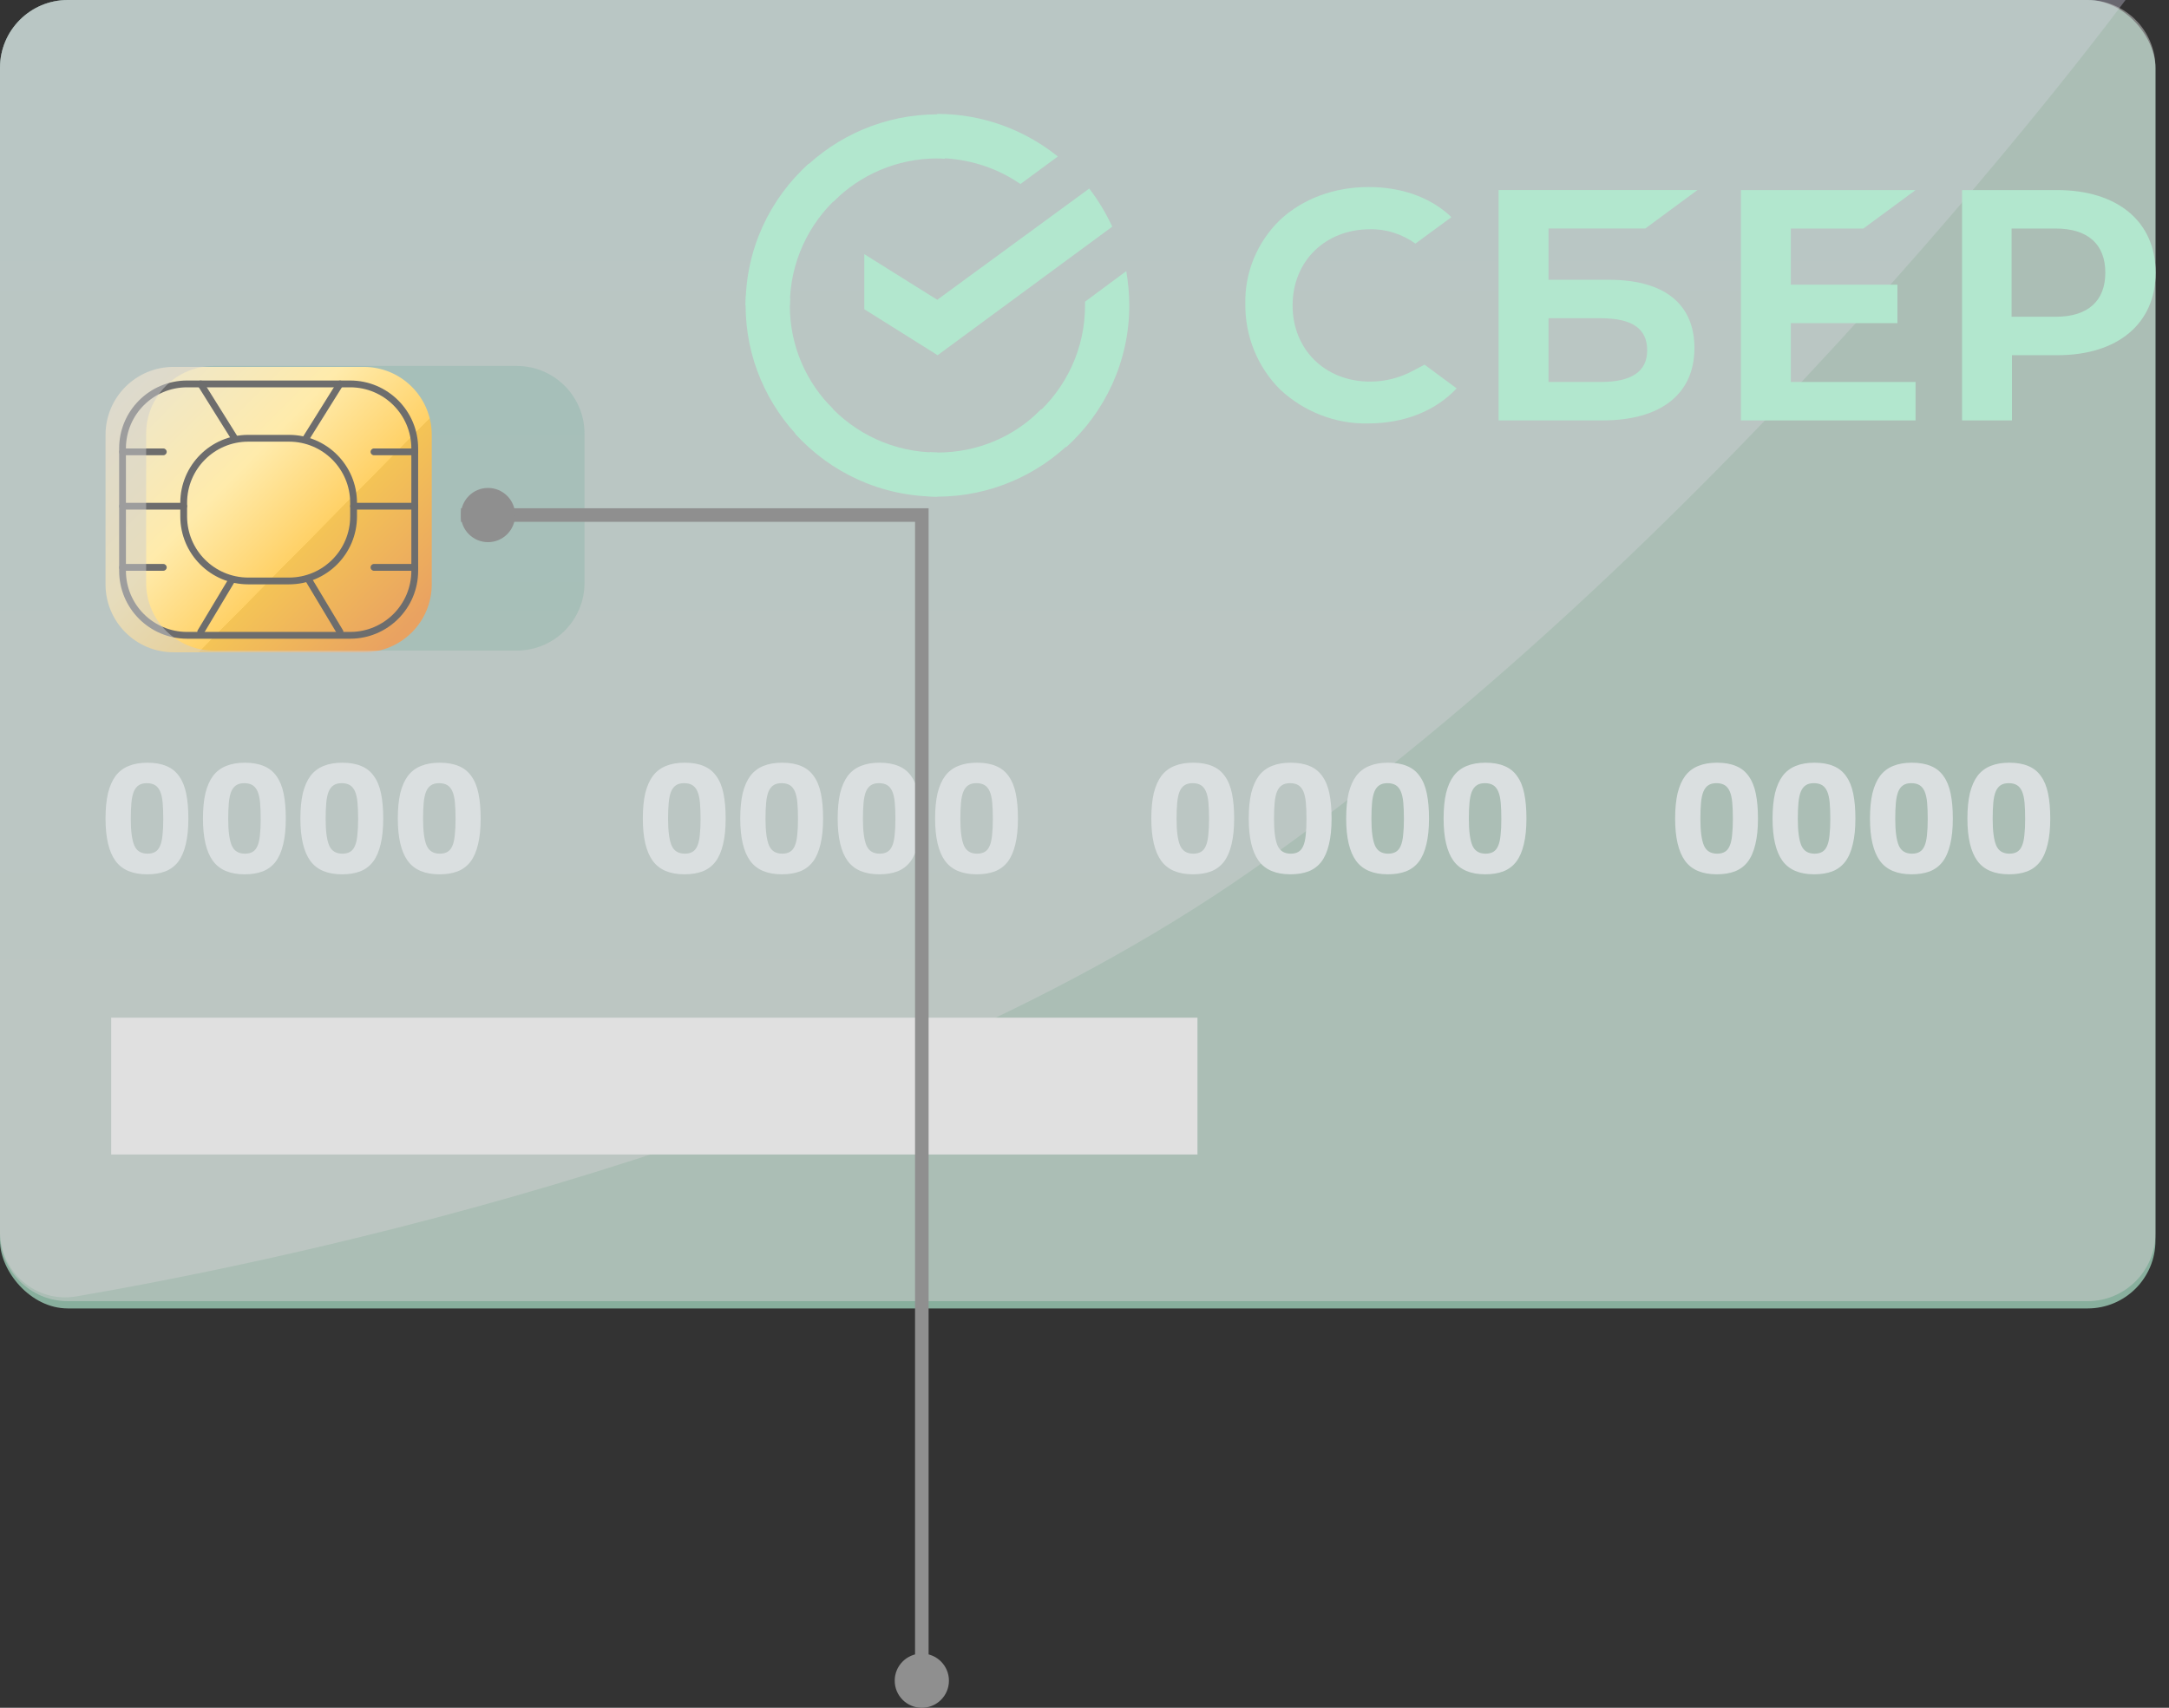 <?xml version="1.0" encoding="UTF-8"?> <svg xmlns="http://www.w3.org/2000/svg" width="160" height="126" viewBox="0 0 160 126" fill="none"><rect x="0" y="0" width="160" height="126" fill="#333333" stroke="none"/> <rect width="159" height="96.536" rx="5" fill="#88AF9D"></rect> <path opacity="0.3" d="M0 5C0 2.239 2.239 0 5 0H156.792C156.792 0 127.452 39.75 92.119 64.357C63.51 84.281 20.837 93.037 5.631 95.648C2.651 96.159 0 93.849 0 90.825V5Z" fill="url(#paint0_linear_1555_4)"></path> <rect x="8.202" y="75.084" width="80.131" height="10.095" fill="#F2F2F2"></rect> <path d="M123.569 60.394C123.569 59.667 123.63 59.043 123.751 58.52C123.88 57.998 124.069 57.57 124.319 57.237C124.576 56.904 124.898 56.661 125.284 56.51C125.67 56.351 126.128 56.272 126.658 56.272C127.211 56.272 127.681 56.355 128.067 56.521C128.453 56.68 128.763 56.93 128.998 57.271C129.24 57.604 129.414 58.032 129.52 58.554C129.626 59.069 129.679 59.682 129.679 60.394C129.679 61.136 129.615 61.768 129.486 62.291C129.365 62.813 129.18 63.241 128.93 63.574C128.68 63.9 128.362 64.138 127.976 64.29C127.597 64.433 127.151 64.505 126.636 64.505C125.561 64.505 124.781 64.172 124.296 63.506C123.812 62.832 123.569 61.795 123.569 60.394ZM125.432 60.417C125.432 61.318 125.519 61.973 125.693 62.382C125.867 62.783 126.193 62.984 126.67 62.984C126.897 62.984 127.086 62.938 127.238 62.847C127.389 62.756 127.506 62.613 127.59 62.416C127.681 62.211 127.741 61.946 127.771 61.621C127.809 61.295 127.828 60.898 127.828 60.428C127.828 59.951 127.813 59.546 127.783 59.213C127.753 58.88 127.692 58.607 127.601 58.395C127.51 58.183 127.385 58.028 127.226 57.93C127.067 57.831 126.863 57.782 126.613 57.782C126.363 57.782 126.163 57.835 126.011 57.941C125.86 58.039 125.739 58.198 125.648 58.418C125.564 58.63 125.508 58.903 125.477 59.236C125.447 59.569 125.432 59.963 125.432 60.417Z" fill="#E7F1F3"></path> <path d="M130.756 60.394C130.756 59.667 130.817 59.043 130.938 58.52C131.067 57.998 131.256 57.57 131.506 57.237C131.763 56.904 132.085 56.661 132.471 56.51C132.857 56.351 133.315 56.272 133.845 56.272C134.398 56.272 134.868 56.355 135.254 56.521C135.64 56.68 135.95 56.93 136.185 57.271C136.427 57.604 136.601 58.032 136.707 58.554C136.813 59.069 136.866 59.682 136.866 60.394C136.866 61.136 136.802 61.768 136.673 62.291C136.552 62.813 136.367 63.241 136.117 63.574C135.867 63.9 135.549 64.138 135.163 64.29C134.784 64.433 134.338 64.505 133.823 64.505C132.748 64.505 131.968 64.172 131.483 63.506C130.999 62.832 130.756 61.795 130.756 60.394ZM132.619 60.417C132.619 61.318 132.706 61.973 132.88 62.382C133.054 62.783 133.38 62.984 133.857 62.984C134.084 62.984 134.273 62.938 134.425 62.847C134.576 62.756 134.693 62.613 134.777 62.416C134.868 62.211 134.928 61.946 134.958 61.621C134.996 61.295 135.015 60.898 135.015 60.428C135.015 59.951 135 59.546 134.97 59.213C134.939 58.88 134.879 58.607 134.788 58.395C134.697 58.183 134.572 58.028 134.413 57.93C134.254 57.831 134.05 57.782 133.8 57.782C133.55 57.782 133.349 57.835 133.198 57.941C133.047 58.039 132.925 58.198 132.835 58.418C132.751 58.63 132.695 58.903 132.664 59.236C132.634 59.569 132.619 59.963 132.619 60.417Z" fill="#E7F1F3"></path> <path d="M137.943 60.394C137.943 59.667 138.004 59.043 138.125 58.52C138.254 57.998 138.443 57.57 138.693 57.237C138.95 56.904 139.272 56.661 139.658 56.51C140.044 56.351 140.502 56.272 141.032 56.272C141.585 56.272 142.055 56.355 142.441 56.521C142.827 56.68 143.137 56.93 143.372 57.271C143.614 57.604 143.788 58.032 143.894 58.554C144 59.069 144.053 59.682 144.053 60.394C144.053 61.136 143.989 61.768 143.86 62.291C143.739 62.813 143.554 63.241 143.304 63.574C143.054 63.9 142.736 64.138 142.35 64.29C141.971 64.433 141.525 64.505 141.01 64.505C139.935 64.505 139.155 64.172 138.67 63.506C138.186 62.832 137.943 61.795 137.943 60.394ZM139.806 60.417C139.806 61.318 139.893 61.973 140.067 62.382C140.241 62.783 140.567 62.984 141.044 62.984C141.271 62.984 141.46 62.938 141.612 62.847C141.763 62.756 141.88 62.613 141.964 62.416C142.055 62.211 142.115 61.946 142.145 61.621C142.183 61.295 142.202 60.898 142.202 60.428C142.202 59.951 142.187 59.546 142.157 59.213C142.126 58.88 142.066 58.607 141.975 58.395C141.884 58.183 141.759 58.028 141.6 57.93C141.441 57.831 141.237 57.782 140.987 57.782C140.737 57.782 140.536 57.835 140.385 57.941C140.234 58.039 140.112 58.198 140.022 58.418C139.938 58.63 139.882 58.903 139.851 59.236C139.821 59.569 139.806 59.963 139.806 60.417Z" fill="#E7F1F3"></path> <path d="M145.13 60.394C145.13 59.667 145.191 59.043 145.312 58.52C145.441 57.998 145.63 57.57 145.88 57.237C146.137 56.904 146.459 56.661 146.845 56.51C147.231 56.351 147.689 56.272 148.219 56.272C148.772 56.272 149.241 56.355 149.628 56.521C150.014 56.68 150.324 56.93 150.559 57.271C150.801 57.604 150.975 58.032 151.081 58.554C151.187 59.069 151.24 59.682 151.24 60.394C151.24 61.136 151.176 61.768 151.047 62.291C150.926 62.813 150.741 63.241 150.491 63.574C150.241 63.9 149.923 64.138 149.537 64.29C149.158 64.433 148.711 64.505 148.197 64.505C147.121 64.505 146.342 64.172 145.857 63.506C145.372 62.832 145.13 61.795 145.13 60.394ZM146.993 60.417C146.993 61.318 147.08 61.973 147.254 62.382C147.428 62.783 147.754 62.984 148.231 62.984C148.458 62.984 148.647 62.938 148.799 62.847C148.95 62.756 149.067 62.613 149.151 62.416C149.241 62.211 149.302 61.946 149.332 61.621C149.37 61.295 149.389 60.898 149.389 60.428C149.389 59.951 149.374 59.546 149.344 59.213C149.313 58.88 149.253 58.607 149.162 58.395C149.071 58.183 148.946 58.028 148.787 57.93C148.628 57.831 148.424 57.782 148.174 57.782C147.924 57.782 147.723 57.835 147.572 57.941C147.421 58.039 147.299 58.198 147.209 58.418C147.125 58.63 147.068 58.903 147.038 59.236C147.008 59.569 146.993 59.963 146.993 60.417Z" fill="#E7F1F3"></path> <path d="M84.929 60.394C84.929 59.667 84.989 59.043 85.11 58.52C85.239 57.998 85.428 57.57 85.678 57.237C85.936 56.904 86.257 56.661 86.644 56.51C87.03 56.351 87.488 56.272 88.018 56.272C88.571 56.272 89.04 56.355 89.426 56.521C89.812 56.68 90.123 56.93 90.357 57.271C90.6 57.604 90.774 58.032 90.88 58.554C90.986 59.069 91.039 59.682 91.039 60.394C91.039 61.136 90.975 61.768 90.846 62.291C90.725 62.813 90.539 63.241 90.289 63.574C90.039 63.9 89.721 64.138 89.335 64.29C88.957 64.433 88.51 64.505 87.995 64.505C86.92 64.505 86.14 64.172 85.656 63.506C85.171 62.832 84.929 61.795 84.929 60.394ZM86.791 60.417C86.791 61.318 86.878 61.973 87.052 62.382C87.227 62.783 87.552 62.984 88.029 62.984C88.256 62.984 88.446 62.938 88.597 62.847C88.749 62.756 88.866 62.613 88.949 62.416C89.04 62.211 89.101 61.946 89.131 61.621C89.169 61.295 89.188 60.898 89.188 60.428C89.188 59.951 89.172 59.546 89.142 59.213C89.112 58.88 89.051 58.607 88.96 58.395C88.87 58.183 88.745 58.028 88.586 57.93C88.427 57.831 88.222 57.782 87.972 57.782C87.723 57.782 87.522 57.835 87.371 57.941C87.219 58.039 87.098 58.198 87.007 58.418C86.924 58.63 86.867 58.903 86.837 59.236C86.806 59.569 86.791 59.963 86.791 60.417Z" fill="#E7F1F3"></path> <path d="M92.116 60.394C92.116 59.667 92.176 59.043 92.297 58.52C92.426 57.998 92.615 57.57 92.865 57.237C93.123 56.904 93.444 56.661 93.831 56.51C94.217 56.351 94.675 56.272 95.205 56.272C95.757 56.272 96.227 56.355 96.613 56.521C96.999 56.68 97.31 56.93 97.544 57.271C97.787 57.604 97.961 58.032 98.067 58.554C98.173 59.069 98.226 59.682 98.226 60.394C98.226 61.136 98.161 61.768 98.033 62.291C97.912 62.813 97.726 63.241 97.476 63.574C97.226 63.9 96.908 64.138 96.522 64.29C96.144 64.433 95.697 64.505 95.182 64.505C94.107 64.505 93.327 64.172 92.843 63.506C92.358 62.832 92.116 61.795 92.116 60.394ZM93.978 60.417C93.978 61.318 94.065 61.973 94.239 62.382C94.414 62.783 94.739 62.984 95.216 62.984C95.443 62.984 95.633 62.938 95.784 62.847C95.935 62.756 96.053 62.613 96.136 62.416C96.227 62.211 96.287 61.946 96.318 61.621C96.356 61.295 96.375 60.898 96.375 60.428C96.375 59.951 96.359 59.546 96.329 59.213C96.299 58.88 96.238 58.607 96.147 58.395C96.057 58.183 95.932 58.028 95.773 57.93C95.614 57.831 95.409 57.782 95.159 57.782C94.909 57.782 94.709 57.835 94.557 57.941C94.406 58.039 94.285 58.198 94.194 58.418C94.111 58.63 94.054 58.903 94.024 59.236C93.993 59.569 93.978 59.963 93.978 60.417Z" fill="#E7F1F3"></path> <path d="M99.303 60.394C99.303 59.667 99.363 59.043 99.484 58.52C99.613 57.998 99.802 57.57 100.052 57.237C100.31 56.904 100.631 56.661 101.018 56.51C101.404 56.351 101.862 56.272 102.392 56.272C102.944 56.272 103.414 56.355 103.8 56.521C104.186 56.68 104.497 56.93 104.731 57.271C104.974 57.604 105.148 58.032 105.254 58.554C105.36 59.069 105.413 59.682 105.413 60.394C105.413 61.136 105.348 61.768 105.22 62.291C105.099 62.813 104.913 63.241 104.663 63.574C104.413 63.9 104.095 64.138 103.709 64.29C103.331 64.433 102.884 64.505 102.369 64.505C101.294 64.505 100.514 64.172 100.029 63.506C99.545 62.832 99.303 61.795 99.303 60.394ZM101.165 60.417C101.165 61.318 101.252 61.973 101.426 62.382C101.601 62.783 101.926 62.984 102.403 62.984C102.63 62.984 102.82 62.938 102.971 62.847C103.122 62.756 103.24 62.613 103.323 62.416C103.414 62.211 103.474 61.946 103.505 61.621C103.543 61.295 103.562 60.898 103.562 60.428C103.562 59.951 103.546 59.546 103.516 59.213C103.486 58.88 103.425 58.607 103.334 58.395C103.244 58.183 103.119 58.028 102.96 57.93C102.801 57.831 102.596 57.782 102.346 57.782C102.096 57.782 101.896 57.835 101.744 57.941C101.593 58.039 101.472 58.198 101.381 58.418C101.298 58.63 101.241 58.903 101.211 59.236C101.18 59.569 101.165 59.963 101.165 60.417Z" fill="#E7F1F3"></path> <path d="M106.49 60.394C106.49 59.667 106.55 59.043 106.671 58.52C106.8 57.998 106.989 57.57 107.239 57.237C107.497 56.904 107.818 56.661 108.204 56.51C108.591 56.351 109.049 56.272 109.579 56.272C110.131 56.272 110.601 56.355 110.987 56.521C111.373 56.68 111.684 56.93 111.918 57.271C112.161 57.604 112.335 58.032 112.441 58.554C112.547 59.069 112.6 59.682 112.6 60.394C112.6 61.136 112.535 61.768 112.407 62.291C112.285 62.813 112.1 63.241 111.85 63.574C111.6 63.9 111.282 64.138 110.896 64.29C110.518 64.433 110.071 64.505 109.556 64.505C108.481 64.505 107.701 64.172 107.216 63.506C106.732 62.832 106.49 61.795 106.49 60.394ZM108.352 60.417C108.352 61.318 108.439 61.973 108.613 62.382C108.787 62.783 109.113 62.984 109.59 62.984C109.817 62.984 110.006 62.938 110.158 62.847C110.309 62.756 110.427 62.613 110.51 62.416C110.601 62.211 110.661 61.946 110.692 61.621C110.73 61.295 110.748 60.898 110.748 60.428C110.748 59.951 110.733 59.546 110.703 59.213C110.673 58.88 110.612 58.607 110.521 58.395C110.43 58.183 110.306 58.028 110.147 57.93C109.988 57.831 109.783 57.782 109.533 57.782C109.283 57.782 109.083 57.835 108.931 57.941C108.78 58.039 108.659 58.198 108.568 58.418C108.485 58.63 108.428 58.903 108.398 59.236C108.367 59.569 108.352 59.963 108.352 60.417Z" fill="#E7F1F3"></path> <path d="M47.419 60.394C47.419 59.667 47.479 59.043 47.6 58.52C47.729 57.998 47.918 57.57 48.168 57.237C48.426 56.904 48.748 56.661 49.134 56.51C49.52 56.351 49.978 56.272 50.508 56.272C51.061 56.272 51.53 56.355 51.916 56.521C52.302 56.68 52.613 56.93 52.847 57.271C53.09 57.604 53.264 58.032 53.37 58.554C53.476 59.069 53.529 59.682 53.529 60.394C53.529 61.136 53.465 61.768 53.336 62.291C53.215 62.813 53.029 63.241 52.779 63.574C52.529 63.9 52.211 64.138 51.825 64.29C51.447 64.433 51 64.505 50.485 64.505C49.41 64.505 48.63 64.172 48.146 63.506C47.661 62.832 47.419 61.795 47.419 60.394ZM49.281 60.417C49.281 61.318 49.368 61.973 49.542 62.382C49.717 62.783 50.042 62.984 50.519 62.984C50.746 62.984 50.936 62.938 51.087 62.847C51.239 62.756 51.356 62.613 51.439 62.416C51.53 62.211 51.591 61.946 51.621 61.621C51.659 61.295 51.678 60.898 51.678 60.428C51.678 59.951 51.663 59.546 51.632 59.213C51.602 58.88 51.541 58.607 51.45 58.395C51.36 58.183 51.235 58.028 51.076 57.93C50.917 57.831 50.712 57.782 50.462 57.782C50.213 57.782 50.012 57.835 49.861 57.941C49.709 58.039 49.588 58.198 49.497 58.418C49.414 58.63 49.357 58.903 49.327 59.236C49.296 59.569 49.281 59.963 49.281 60.417Z" fill="#E7F1F3"></path> <path d="M54.606 60.394C54.606 59.667 54.666 59.043 54.787 58.52C54.916 57.998 55.105 57.57 55.355 57.237C55.613 56.904 55.934 56.661 56.321 56.51C56.707 56.351 57.165 56.272 57.695 56.272C58.248 56.272 58.717 56.355 59.103 56.521C59.489 56.68 59.8 56.93 60.034 57.271C60.277 57.604 60.451 58.032 60.557 58.554C60.663 59.069 60.716 59.682 60.716 60.394C60.716 61.136 60.651 61.768 60.523 62.291C60.402 62.813 60.216 63.241 59.966 63.574C59.716 63.9 59.398 64.138 59.012 64.29C58.634 64.433 58.187 64.505 57.672 64.505C56.597 64.505 55.817 64.172 55.333 63.506C54.848 62.832 54.606 61.795 54.606 60.394ZM56.468 60.417C56.468 61.318 56.555 61.973 56.729 62.382C56.904 62.783 57.229 62.984 57.706 62.984C57.933 62.984 58.123 62.938 58.274 62.847C58.425 62.756 58.543 62.613 58.626 62.416C58.717 62.211 58.778 61.946 58.808 61.621C58.846 61.295 58.865 60.898 58.865 60.428C58.865 59.951 58.849 59.546 58.819 59.213C58.789 58.88 58.728 58.607 58.637 58.395C58.547 58.183 58.422 58.028 58.263 57.93C58.104 57.831 57.899 57.782 57.649 57.782C57.4 57.782 57.199 57.835 57.047 57.941C56.896 58.039 56.775 58.198 56.684 58.418C56.601 58.63 56.544 58.903 56.514 59.236C56.483 59.569 56.468 59.963 56.468 60.417Z" fill="#E7F1F3"></path> <path d="M61.793 60.394C61.793 59.667 61.853 59.043 61.974 58.52C62.103 57.998 62.292 57.57 62.542 57.237C62.8 56.904 63.121 56.661 63.508 56.51C63.894 56.351 64.352 56.272 64.882 56.272C65.434 56.272 65.904 56.355 66.29 56.521C66.676 56.68 66.987 56.93 67.221 57.271C67.464 57.604 67.638 58.032 67.744 58.554C67.85 59.069 67.903 59.682 67.903 60.394C67.903 61.136 67.838 61.768 67.71 62.291C67.588 62.813 67.403 63.241 67.153 63.574C66.903 63.9 66.585 64.138 66.199 64.29C65.821 64.433 65.374 64.505 64.859 64.505C63.784 64.505 63.004 64.172 62.519 63.506C62.035 62.832 61.793 61.795 61.793 60.394ZM63.655 60.417C63.655 61.318 63.742 61.973 63.916 62.382C64.091 62.783 64.416 62.984 64.893 62.984C65.12 62.984 65.309 62.938 65.461 62.847C65.612 62.756 65.73 62.613 65.813 62.416C65.904 62.211 65.964 61.946 65.995 61.621C66.033 61.295 66.052 60.898 66.052 60.428C66.052 59.951 66.036 59.546 66.006 59.213C65.976 58.88 65.915 58.607 65.824 58.395C65.734 58.183 65.609 58.028 65.45 57.93C65.291 57.831 65.086 57.782 64.836 57.782C64.586 57.782 64.386 57.835 64.234 57.941C64.083 58.039 63.962 58.198 63.871 58.418C63.788 58.63 63.731 58.903 63.701 59.236C63.67 59.569 63.655 59.963 63.655 60.417Z" fill="#E7F1F3"></path> <path d="M68.98 60.394C68.98 59.667 69.04 59.043 69.161 58.52C69.29 57.998 69.479 57.57 69.729 57.237C69.987 56.904 70.308 56.661 70.695 56.51C71.081 56.351 71.539 56.272 72.069 56.272C72.621 56.272 73.091 56.355 73.477 56.521C73.863 56.68 74.174 56.93 74.408 57.271C74.65 57.604 74.825 58.032 74.931 58.554C75.037 59.069 75.09 59.682 75.09 60.394C75.09 61.136 75.025 61.768 74.897 62.291C74.775 62.813 74.59 63.241 74.34 63.574C74.09 63.9 73.772 64.138 73.386 64.29C73.007 64.433 72.561 64.505 72.046 64.505C70.971 64.505 70.191 64.172 69.706 63.506C69.222 62.832 68.98 61.795 68.98 60.394ZM70.842 60.417C70.842 61.318 70.929 61.973 71.103 62.382C71.278 62.783 71.603 62.984 72.08 62.984C72.307 62.984 72.496 62.938 72.648 62.847C72.799 62.756 72.917 62.613 73 62.416C73.091 62.211 73.151 61.946 73.182 61.621C73.219 61.295 73.239 60.898 73.239 60.428C73.239 59.951 73.223 59.546 73.193 59.213C73.163 58.88 73.102 58.607 73.011 58.395C72.921 58.183 72.796 58.028 72.636 57.93C72.478 57.831 72.273 57.782 72.023 57.782C71.773 57.782 71.573 57.835 71.421 57.941C71.27 58.039 71.149 58.198 71.058 58.418C70.975 58.63 70.918 58.903 70.888 59.236C70.857 59.569 70.842 59.963 70.842 60.417Z" fill="#E7F1F3"></path> <path d="M7.785 60.395C7.785 59.668 7.845 59.044 7.967 58.521C8.095 57.999 8.285 57.571 8.534 57.238C8.792 56.905 9.114 56.662 9.5 56.511C9.886 56.352 10.344 56.273 10.874 56.273C11.427 56.273 11.896 56.356 12.282 56.522C12.668 56.681 12.979 56.931 13.214 57.272C13.456 57.605 13.63 58.033 13.736 58.555C13.842 59.07 13.895 59.683 13.895 60.395C13.895 61.137 13.831 61.769 13.702 62.292C13.581 62.814 13.395 63.242 13.146 63.575C12.896 63.901 12.578 64.139 12.191 64.291C11.813 64.434 11.366 64.506 10.851 64.506C9.776 64.506 8.996 64.173 8.512 63.507C8.027 62.833 7.785 61.796 7.785 60.395ZM9.647 60.418C9.647 61.319 9.735 61.974 9.909 62.383C10.083 62.784 10.408 62.984 10.885 62.984C11.113 62.984 11.302 62.939 11.453 62.848C11.605 62.757 11.722 62.614 11.805 62.417C11.896 62.212 11.957 61.947 11.987 61.622C12.025 61.296 12.044 60.899 12.044 60.429C12.044 59.952 12.029 59.547 11.998 59.214C11.968 58.881 11.908 58.608 11.817 58.396C11.726 58.184 11.601 58.029 11.442 57.931C11.283 57.832 11.079 57.783 10.829 57.783C10.579 57.783 10.378 57.836 10.227 57.942C10.075 58.04 9.954 58.199 9.863 58.419C9.78 58.631 9.723 58.904 9.693 59.237C9.663 59.57 9.647 59.964 9.647 60.418Z" fill="#E7F1F3"></path> <path d="M14.972 60.395C14.972 59.668 15.032 59.044 15.154 58.521C15.282 57.999 15.472 57.571 15.721 57.238C15.979 56.905 16.301 56.662 16.687 56.511C17.073 56.352 17.531 56.273 18.061 56.273C18.614 56.273 19.083 56.356 19.469 56.522C19.855 56.681 20.166 56.931 20.401 57.272C20.643 57.605 20.817 58.033 20.923 58.555C21.029 59.07 21.082 59.683 21.082 60.395C21.082 61.137 21.018 61.769 20.889 62.292C20.768 62.814 20.582 63.242 20.332 63.575C20.083 63.901 19.765 64.139 19.378 64.291C19 64.434 18.553 64.506 18.038 64.506C16.963 64.506 16.183 64.173 15.699 63.507C15.214 62.833 14.972 61.796 14.972 60.395ZM16.834 60.418C16.834 61.319 16.922 61.974 17.096 62.383C17.27 62.784 17.595 62.984 18.072 62.984C18.299 62.984 18.489 62.939 18.64 62.848C18.792 62.757 18.909 62.614 18.992 62.417C19.083 62.212 19.144 61.947 19.174 61.622C19.212 61.296 19.231 60.899 19.231 60.429C19.231 59.952 19.216 59.547 19.185 59.214C19.155 58.881 19.095 58.608 19.004 58.396C18.913 58.184 18.788 58.029 18.629 57.931C18.47 57.832 18.265 57.783 18.016 57.783C17.766 57.783 17.565 57.836 17.414 57.942C17.262 58.04 17.141 58.199 17.05 58.419C16.967 58.631 16.91 58.904 16.88 59.237C16.85 59.57 16.834 59.964 16.834 60.418Z" fill="#E7F1F3"></path> <path d="M22.159 60.395C22.159 59.668 22.219 59.044 22.34 58.521C22.469 57.999 22.659 57.571 22.908 57.238C23.166 56.905 23.488 56.662 23.874 56.511C24.26 56.352 24.718 56.273 25.248 56.273C25.801 56.273 26.27 56.356 26.656 56.522C27.042 56.681 27.353 56.931 27.587 57.272C27.83 57.605 28.004 58.033 28.11 58.555C28.216 59.07 28.269 59.683 28.269 60.395C28.269 61.137 28.205 61.769 28.076 62.292C27.955 62.814 27.769 63.242 27.519 63.575C27.27 63.901 26.951 64.139 26.565 64.291C26.187 64.434 25.74 64.506 25.225 64.506C24.15 64.506 23.37 64.173 22.886 63.507C22.401 62.833 22.159 61.796 22.159 60.395ZM24.021 60.418C24.021 61.319 24.108 61.974 24.283 62.383C24.457 62.784 24.782 62.984 25.259 62.984C25.486 62.984 25.676 62.939 25.827 62.848C25.979 62.757 26.096 62.614 26.179 62.417C26.27 62.212 26.331 61.947 26.361 61.622C26.399 61.296 26.418 60.899 26.418 60.429C26.418 59.952 26.403 59.547 26.372 59.214C26.342 58.881 26.281 58.608 26.191 58.396C26.1 58.184 25.975 58.029 25.816 57.931C25.657 57.832 25.452 57.783 25.203 57.783C24.953 57.783 24.752 57.836 24.601 57.942C24.449 58.04 24.328 58.199 24.237 58.419C24.154 58.631 24.097 58.904 24.067 59.237C24.037 59.57 24.021 59.964 24.021 60.418Z" fill="#E7F1F3"></path> <path d="M29.346 60.395C29.346 59.668 29.406 59.044 29.527 58.521C29.656 57.999 29.845 57.571 30.095 57.238C30.353 56.905 30.674 56.662 31.061 56.511C31.447 56.352 31.905 56.273 32.435 56.273C32.988 56.273 33.457 56.356 33.843 56.522C34.229 56.681 34.54 56.931 34.774 57.272C35.017 57.605 35.191 58.033 35.297 58.555C35.403 59.07 35.456 59.683 35.456 60.395C35.456 61.137 35.392 61.769 35.263 62.292C35.142 62.814 34.956 63.242 34.706 63.575C34.456 63.901 34.138 64.139 33.752 64.291C33.374 64.434 32.927 64.506 32.412 64.506C31.337 64.506 30.557 64.173 30.073 63.507C29.588 62.833 29.346 61.796 29.346 60.395ZM31.208 60.418C31.208 61.319 31.295 61.974 31.47 62.383C31.644 62.784 31.969 62.984 32.446 62.984C32.673 62.984 32.863 62.939 33.014 62.848C33.166 62.757 33.283 62.614 33.366 62.417C33.457 62.212 33.518 61.947 33.548 61.622C33.586 61.296 33.605 60.899 33.605 60.429C33.605 59.952 33.59 59.547 33.559 59.214C33.529 58.881 33.468 58.608 33.377 58.396C33.287 58.184 33.162 58.029 33.003 57.931C32.844 57.832 32.639 57.783 32.389 57.783C32.14 57.783 31.939 57.836 31.788 57.942C31.636 58.04 31.515 58.199 31.424 58.419C31.341 58.631 31.284 58.904 31.254 59.237C31.223 59.57 31.208 59.964 31.208 60.418Z" fill="#E7F1F3"></path> <path d="M7.785 32.084C7.785 29.315 10.029 27.07 12.798 27.07H26.835C29.604 27.07 31.848 29.315 31.848 32.084V43.112C31.848 45.881 29.604 48.126 26.835 48.126H12.798C10.029 48.126 7.785 45.881 7.785 43.112V32.084Z" fill="url(#paint1_linear_1555_4)"></path> <path fill-rule="evenodd" clip-rule="evenodd" d="M25.833 28.576H13.801C11.309 28.576 9.289 30.596 9.289 33.087V42.111C9.289 44.603 11.309 46.623 13.801 46.623H25.833C28.324 46.623 30.344 44.603 30.344 42.111V33.087C30.344 30.596 28.324 28.576 25.833 28.576ZM13.801 28.074C11.032 28.074 8.788 30.319 8.788 33.087V42.111C8.788 44.88 11.032 47.124 13.801 47.124H25.833C28.601 47.124 30.846 44.88 30.846 42.111V33.087C30.846 30.319 28.601 28.074 25.833 28.074H13.801Z" fill="#6D6D6D"></path> <path fill-rule="evenodd" clip-rule="evenodd" d="M21.321 32.585H18.313C15.821 32.585 13.801 34.605 13.801 37.097V38.1C13.801 40.592 15.821 42.612 18.313 42.612H21.321C23.812 42.612 25.832 40.592 25.832 38.1V37.097C25.832 34.605 23.812 32.585 21.321 32.585ZM18.313 32.084C15.544 32.084 13.3 34.328 13.3 37.097V38.1C13.3 40.868 15.544 43.113 18.313 43.113H21.321C24.089 43.113 26.334 40.868 26.334 38.1V37.097C26.334 34.328 24.089 32.084 21.321 32.084H18.313Z" fill="#6D6D6D"></path> <path fill-rule="evenodd" clip-rule="evenodd" d="M25.214 28.112C25.331 28.186 25.367 28.34 25.293 28.458L22.787 32.468C22.713 32.586 22.559 32.621 22.441 32.548C22.324 32.475 22.288 32.32 22.362 32.203L24.868 28.192C24.942 28.075 25.096 28.039 25.214 28.112Z" fill="#6D6D6D"></path> <path fill-rule="evenodd" clip-rule="evenodd" d="M14.671 28.112C14.553 28.186 14.518 28.34 14.591 28.458L17.098 32.468C17.171 32.586 17.326 32.621 17.443 32.548C17.56 32.475 17.596 32.32 17.523 32.203L15.016 28.192C14.943 28.075 14.788 28.039 14.671 28.112Z" fill="#6D6D6D"></path> <path fill-rule="evenodd" clip-rule="evenodd" d="M25.209 46.837C25.328 46.766 25.366 46.612 25.295 46.493L23.039 42.733C22.968 42.615 22.814 42.576 22.695 42.648C22.577 42.719 22.538 42.873 22.61 42.991L24.865 46.751C24.937 46.87 25.091 46.908 25.209 46.837Z" fill="#6D6D6D"></path> <path fill-rule="evenodd" clip-rule="evenodd" d="M14.675 46.837C14.556 46.766 14.518 46.612 14.589 46.493L16.845 42.733C16.916 42.615 17.07 42.576 17.189 42.648C17.307 42.719 17.346 42.873 17.274 42.991L15.019 46.751C14.947 46.87 14.793 46.908 14.675 46.837Z" fill="#6D6D6D"></path> <path fill-rule="evenodd" clip-rule="evenodd" d="M8.788 37.348C8.788 37.21 8.9 37.098 9.039 37.098L13.55 37.098C13.689 37.098 13.801 37.21 13.801 37.348C13.801 37.487 13.689 37.599 13.55 37.599L9.039 37.599C8.9 37.599 8.788 37.487 8.788 37.348Z" fill="#6D6D6D"></path> <path fill-rule="evenodd" clip-rule="evenodd" d="M8.788 33.338C8.788 33.199 8.9 33.087 9.039 33.087L12.046 33.087C12.185 33.087 12.297 33.199 12.297 33.338C12.297 33.476 12.185 33.588 12.046 33.588L9.039 33.588C8.9 33.588 8.788 33.476 8.788 33.338Z" fill="#6D6D6D"></path> <path fill-rule="evenodd" clip-rule="evenodd" d="M8.788 41.86C8.788 41.722 8.9 41.609 9.039 41.609L12.046 41.609C12.185 41.609 12.297 41.722 12.297 41.86C12.297 41.998 12.185 42.111 12.046 42.111L9.039 42.111C8.9 42.111 8.788 41.998 8.788 41.86Z" fill="#6D6D6D"></path> <path fill-rule="evenodd" clip-rule="evenodd" d="M25.832 37.348C25.832 37.21 25.945 37.098 26.083 37.098L30.595 37.098C30.733 37.098 30.846 37.21 30.846 37.348C30.846 37.487 30.733 37.599 30.595 37.599L26.083 37.599C25.945 37.599 25.832 37.487 25.832 37.348Z" fill="#6D6D6D"></path> <path fill-rule="evenodd" clip-rule="evenodd" d="M27.336 33.338C27.336 33.199 27.449 33.087 27.587 33.087L30.595 33.087C30.733 33.087 30.846 33.199 30.846 33.338C30.846 33.476 30.733 33.588 30.595 33.588L27.587 33.588C27.449 33.588 27.336 33.476 27.336 33.338Z" fill="#6D6D6D"></path> <path fill-rule="evenodd" clip-rule="evenodd" d="M27.336 41.86C27.336 41.722 27.449 41.609 27.587 41.609L30.595 41.609C30.733 41.609 30.846 41.722 30.846 41.86C30.846 41.998 30.733 42.111 30.595 42.111L27.587 42.111C27.449 42.111 27.336 41.998 27.336 41.86Z" fill="#6D6D6D"></path> <path opacity="0.5" fill-rule="evenodd" clip-rule="evenodd" d="M5 0C2.239 0 0 2.239 0 5V91C0 93.761 2.239 96 5 96H154C156.761 96 159 93.761 159 91V5C159 2.239 156.761 0 154 0H5ZM15.78 27C13.018 27 10.78 29.239 10.78 32V43C10.78 45.761 13.018 48 15.78 48H38.119C40.88 48 43.119 45.761 43.119 43V32C43.119 29.239 40.88 27 38.119 27H15.78Z" fill="#CECECE"></path> <path d="M34 38H68V124" stroke="#8F8F8F"></path> <circle cx="36" cy="38" r="2" fill="#8F8F8F"></circle> <circle cx="68" cy="124" r="2" fill="#8F8F8F"></circle> <path d="M137.457 16.86L141.305 14.023L128.422 14.023V31.019L141.305 31.019V28.182L132.103 28.182V23.842L139.966 23.842V21.005L132.103 21.005V16.86L137.457 16.86Z" fill="#B2E7CE"></path> <path d="M118.691 20.642H114.229V16.859L121.368 16.859L125.216 14.021L110.548 14.021V31.018L118.217 31.018C122.511 31.018 124.993 29.071 124.993 25.677C124.993 22.422 122.762 20.642 118.691 20.642ZM118.077 28.181H114.229V23.479H118.077C120.419 23.479 121.507 24.258 121.507 25.844C121.507 27.43 120.336 28.181 118.077 28.181Z" fill="#B2E7CE"></path> <path d="M151.734 14.023L144.735 14.023V31.02H148.416V26.207H151.762C156.224 26.207 159.012 23.871 159.012 20.116C159.012 16.36 156.224 14.023 151.734 14.023ZM151.65 23.37H148.388V16.861H151.65C154.021 16.861 155.303 18.029 155.303 20.116C155.303 22.202 154.021 23.37 151.65 23.37Z" fill="#B2E7CE"></path> <path d="M104.245 27.347C103.269 27.875 102.182 28.154 101.067 28.154C97.748 28.154 95.35 25.789 95.35 22.535C95.35 19.28 97.748 16.915 101.067 16.915C102.266 16.887 103.437 17.277 104.413 17.972L107.062 16.025L106.895 15.858C105.361 14.495 103.297 13.8 100.955 13.8C98.417 13.8 96.103 14.662 94.43 16.22C92.757 17.833 91.809 20.087 91.864 22.423C91.837 24.788 92.757 27.069 94.43 28.738C96.187 30.379 98.529 31.297 100.927 31.241C103.576 31.241 105.891 30.323 107.452 28.654L105.082 26.902L104.245 27.347Z" fill="#B2E7CE"></path> <path d="M80.348 13.912C81.017 14.774 81.575 15.72 82.049 16.722L69.166 26.207L63.756 22.814V18.752L69.138 22.118L80.348 13.912Z" fill="#B2E7CE"></path> <path d="M58.263 22.538C58.263 22.343 58.263 22.176 58.291 21.981L55.028 21.814C55.028 22.037 55 22.287 55 22.51C55 26.404 56.59 29.937 59.155 32.496L61.469 30.188C59.489 28.24 58.263 25.542 58.263 22.538Z" fill="#B2E7CE"></path> <path d="M69.138 11.689C69.333 11.689 69.5 11.689 69.695 11.717L69.863 8.462C69.64 8.462 69.389 8.435 69.166 8.435C65.262 8.435 61.72 10.02 59.155 12.579L61.469 14.888C63.421 12.913 66.154 11.689 69.138 11.689Z" fill="#B2E7CE"></path> <path d="M69.138 33.389C68.943 33.389 68.776 33.389 68.58 33.362L68.413 36.616C68.636 36.616 68.887 36.644 69.11 36.644C73.014 36.644 76.556 35.059 79.121 32.499L76.806 30.19C74.855 32.193 72.15 33.389 69.138 33.389Z" fill="#B2E7CE"></path> <path d="M75.273 13.577L78.034 11.547C75.608 9.599 72.513 8.403 69.139 8.403V11.658C71.425 11.686 73.544 12.381 75.273 13.577Z" fill="#B2E7CE"></path> <path d="M83.304 22.534C83.304 21.672 83.22 20.837 83.081 20.003L80.041 22.256C80.041 22.34 80.041 22.451 80.041 22.534C80.041 25.733 78.647 28.599 76.444 30.574L78.647 32.994C81.492 30.434 83.304 26.679 83.304 22.534Z" fill="#B2E7CE"></path> <path d="M69.138 33.385C65.931 33.385 63.059 31.994 61.079 29.797L58.653 31.994C61.247 34.86 64.983 36.64 69.138 36.64V33.385Z" fill="#B2E7CE"></path> <path d="M61.86 14.496L59.657 12.076C56.785 14.663 55 18.391 55 22.536H58.263C58.263 19.364 59.657 16.471 61.86 14.496Z" fill="#B2E7CE"></path> <defs> <linearGradient id="paint0_linear_1555_4" x1="78.396" y1="0" x2="78.396" y2="96.536" gradientUnits="userSpaceOnUse"> <stop stop-color="#E6E4FF"></stop> <stop offset="1" stop-color="#FFE7F0"></stop> </linearGradient> <linearGradient id="paint1_linear_1555_4" x1="9.79" y1="28.574" x2="28.84" y2="47.374" gradientUnits="userSpaceOnUse"> <stop stop-color="#EDE6CB"></stop> <stop offset="0.37" stop-color="#FFEBAB"></stop> <stop offset="0.642" stop-color="#FFD167"></stop> <stop offset="0.643" stop-color="#F4C456"></stop> <stop offset="1" stop-color="#E9A261"></stop> </linearGradient> </defs> </svg> 